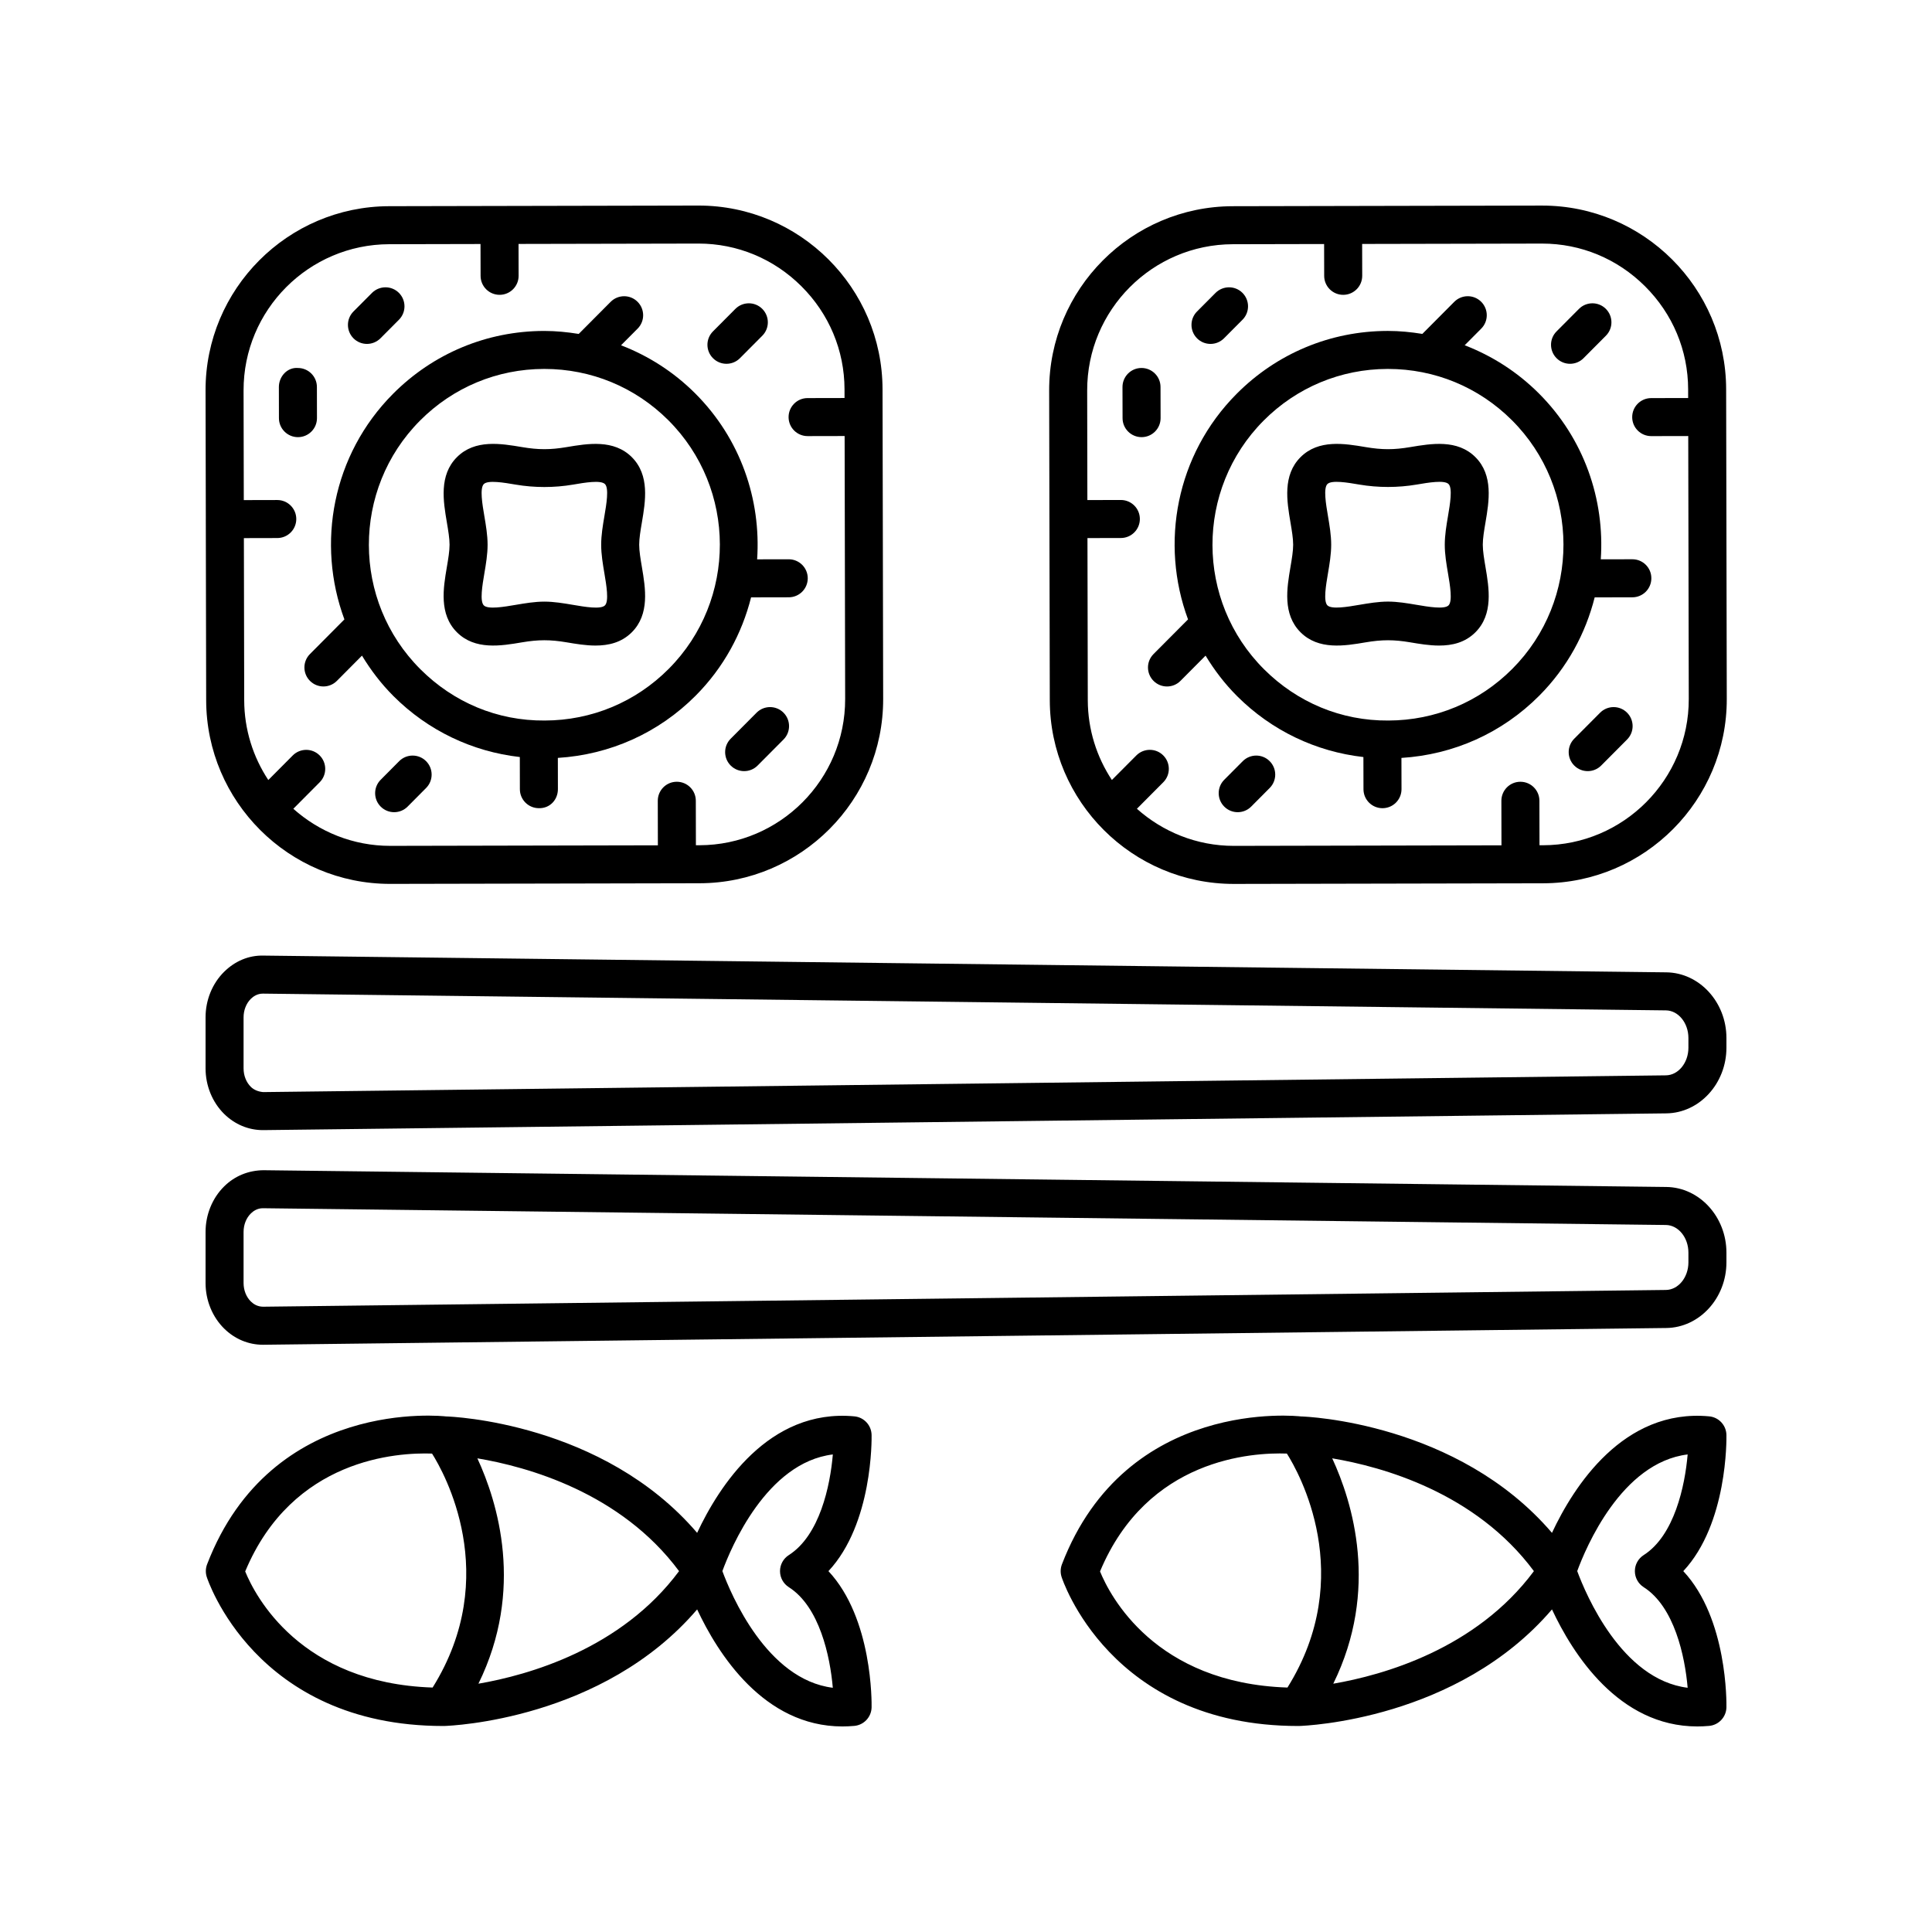<?xml version="1.0" encoding="UTF-8"?>
<!-- Uploaded to: SVG Repo, www.svgrepo.com, Generator: SVG Repo Mixer Tools -->
<svg fill="#000000" width="800px" height="800px" version="1.1" viewBox="144 144 512 512" xmlns="http://www.w3.org/2000/svg">
 <g>
  <path d="m222.96 259.85h0.012c2.781-0.004 5.031-2.262 5.027-5.047l-0.016-8.254c-0.004-2.781-2.258-5.027-5.039-5.027-2.805-0.23-5.043 2.258-5.039 5.047l0.016 8.254c0.008 2.777 2.262 5.027 5.039 5.027z"/>
  <path d="m198.54 281.58v0.004l0.098 47.992c0.055 26.852 21.918 48.664 48.758 48.664h0.102l81.891-0.168c26.887-0.055 48.715-21.973 48.66-48.859l-0.168-82.074c-0.055-26.855-21.918-48.664-48.758-48.664h-0.102l-81.883 0.168c-26.891 0.051-48.719 21.969-48.664 48.859l0.07 34.078h-0.004zm48.617-72.863 24.184-0.051 0.02 8.438c0.004 2.781 2.258 5.027 5.039 5.027h0.012c2.785-0.004 5.031-2.269 5.027-5.047l-0.02-8.438 47.621-0.098h0.078c10.258 0 19.938 4.016 27.262 11.312 7.344 7.316 11.406 17.012 11.426 27.297l0.004 2.32-9.801 0.02c-2.785 0.004-5.031 2.269-5.027 5.047 0.004 2.781 2.258 5.027 5.039 5.027h0.012l9.801-0.02 0.141 69.68c0.043 21.332-17.273 38.719-38.602 38.766h-0.953l-0.023-11.797c-0.004-2.781-2.258-5.027-5.039-5.027h-0.012c-2.785 0.004-5.031 2.269-5.027 5.047l0.023 11.797-70.859 0.145h-0.078c-9.855 0-18.832-3.738-25.672-9.828l6.992-7.027c1.961-1.973 1.949-5.16-0.023-7.121-1.973-1.965-5.16-1.949-7.125 0.02l-6.473 6.508c-4.012-6.078-6.371-13.344-6.387-21.152l-0.086-42.957 8.859-0.02c2.785-0.004 5.031-2.269 5.027-5.047-0.004-2.781-2.258-5.027-5.039-5.027h-0.012l-8.859 0.02-0.059-29.047c-0.043-21.336 17.273-38.723 38.609-38.766z"/>
  <path d="m249.78 345.72-4.898 4.93c-1.965 1.973-1.953 5.164 0.02 7.125 0.984 0.98 2.269 1.465 3.551 1.465 1.293 0 2.59-0.496 3.57-1.484l4.898-4.93c1.965-1.973 1.953-5.164-0.02-7.125-1.973-1.965-5.164-1.949-7.121 0.02z"/>
  <path d="m241.25 235.14c1.293 0 2.582-0.496 3.57-1.48l4.906-4.926c1.965-1.973 1.953-5.16-0.016-7.129-1.973-1.965-5.156-1.945-7.129 0.016l-4.906 4.926c-1.965 1.973-1.953 5.16 0.016 7.129 0.984 0.977 2.273 1.465 3.559 1.465z"/>
  <path d="m226.14 317.33c-1.965 1.973-1.953 5.16 0.02 7.125 0.984 0.98 2.269 1.465 3.551 1.465 1.293 0 2.59-0.496 3.57-1.484l6.648-6.688c2.32 3.828 5.074 7.461 8.379 10.762 9.133 9.109 20.832 14.676 33.449 16.113l0.016 8.527c0.004 2.781 2.258 5.027 5.039 5.027 2.945 0.074 5.043-2.258 5.039-5.047l-0.016-8.277c13.809-0.859 26.68-6.602 36.531-16.504 7.422-7.461 12.273-16.504 14.676-26.039l9.992-0.02c2.785-0.004 5.031-2.269 5.027-5.047-0.004-2.781-2.258-5.027-5.039-5.027h-0.012l-8.363 0.016c1.07-15.809-4.383-31.98-16.449-44.012-5.676-5.66-12.359-9.922-19.617-12.715l4.391-4.41c1.965-1.973 1.953-5.16-0.02-7.125-1.965-1.965-5.16-1.949-7.125 0.02l-8.461 8.504c-2.988-0.48-6.023-0.789-9.113-0.789h-0.117c-15.121 0.031-29.324 5.953-39.996 16.68-16.074 16.16-20.32 39.664-12.871 59.762zm29.156-61.852c8.773-8.816 20.441-13.684 32.871-13.707h0.098c12.387 0 24.051 4.816 32.832 13.574 18.18 18.129 18.238 47.691 0.133 65.895-8.773 8.816-20.441 13.684-32.871 13.707-12.547 0.098-24.129-4.793-32.93-13.574-18.18-18.129-18.238-47.688-0.133-65.895z"/>
  <path d="m344.5 332.87-6.863 6.898c-1.965 1.973-1.953 5.16 0.02 7.125 0.984 0.977 2.269 1.465 3.551 1.465 1.293 0 2.59-0.496 3.57-1.484l6.863-6.898c1.965-1.973 1.953-5.16-0.02-7.125-1.969-1.961-5.16-1.949-7.121 0.02z"/>
  <path d="m336.52 240.41c1.293 0 2.59-0.496 3.57-1.484l5.93-5.957c1.965-1.973 1.953-5.16-0.02-7.125s-5.16-1.949-7.125 0.02l-5.93 5.957c-1.965 1.973-1.953 5.16 0.02 7.125 0.988 0.977 2.269 1.465 3.555 1.465z"/>
  <path d="m265.08 311.55c4.777 4.789 11.695 3.621 17.258 2.676 4.348-0.738 7.492-0.738 11.844 0 2.387 0.402 5.023 0.852 7.633 0.852 3.473 0 6.898-0.793 9.629-3.523 4.781-4.789 3.606-11.703 2.668-17.266-0.367-2.18-0.719-4.242-0.719-5.934 0-1.691 0.348-3.754 0.719-5.934 0.941-5.559 2.117-12.477-2.668-17.266-4.777-4.777-11.691-3.609-17.258-2.672-4.348 0.738-7.492 0.738-11.844 0-5.555-0.934-12.477-2.121-17.254 2.672-4.781 4.781-3.609 11.703-2.668 17.266 0.367 2.18 0.719 4.242 0.719 5.934 0 1.691-0.348 3.754-0.719 5.934-0.945 5.562-2.117 12.484 2.66 17.262zm7.273-30.809c-0.527-3.106-1.246-7.352-0.137-8.461 1.102-1.102 5.352-0.383 8.438 0.145 4.988 0.852 10.23 0.852 15.219 0 3.09-0.531 7.336-1.254 8.449-0.137 1.102 1.102 0.383 5.352-0.145 8.457-0.422 2.496-0.859 5.078-0.859 7.617 0 2.539 0.438 5.121 0.859 7.617 0.523 3.098 1.242 7.348 0.141 8.453-1.113 1.121-5.359 0.391-8.449-0.137-2.496-0.422-5.074-0.859-7.606-0.859-2.539 0-5.117 0.438-7.609 0.859-3.09 0.527-7.332 1.254-8.441 0.137-1.102-1.105-0.383-5.352 0.145-8.457 0.422-2.496 0.859-5.078 0.859-7.617-0.004-2.539-0.441-5.121-0.863-7.617z"/>
  <path d="m552.69 198.48h-0.102l-81.891 0.168c-26.887 0.055-48.715 21.973-48.66 48.859l0.07 34.078v0.004 0.004l0.098 47.992c0.055 26.852 21.918 48.664 48.758 48.664h0.102l81.883-0.168c26.887-0.055 48.719-21.973 48.664-48.859l-0.168-82.074c-0.051-26.859-21.914-48.668-48.754-48.668zm0.242 169.52h-0.949l-0.023-11.797c-0.004-2.781-2.258-5.027-5.039-5.027h-0.012c-2.785 0.004-5.031 2.269-5.027 5.047l0.023 11.797-70.859 0.145h-0.078c-9.855 0-18.836-3.738-25.676-9.832l6.992-7.027c1.965-1.969 1.953-5.16-0.02-7.125-1.965-1.965-5.16-1.949-7.125 0.02l-6.477 6.504c-4.012-6.078-6.371-13.34-6.387-21.152l-0.086-42.957 8.859-0.02c2.785-0.004 5.031-2.269 5.027-5.047-0.004-2.781-2.258-5.027-5.039-5.027h-0.012l-8.859 0.02-0.051-29.035c-0.043-21.332 17.273-38.719 38.602-38.766l24.188-0.051 0.02 8.438c0.004 2.781 2.258 5.027 5.039 5.027h0.012c2.785-0.004 5.031-2.269 5.027-5.047l-0.02-8.438 47.625-0.098h0.078c10.258 0 19.938 4.016 27.262 11.312 7.344 7.316 11.406 17.012 11.426 27.297l0.004 2.32-9.801 0.02c-2.785 0.004-5.031 2.269-5.027 5.047 0.004 2.781 2.258 5.027 5.039 5.027h0.012l9.801-0.02 0.141 69.68c0.039 21.332-17.277 38.719-38.609 38.766z"/>
  <path d="m451.57 254.8-0.02-8.254c-0.004-2.781-2.262-5.027-5.039-5.027h-0.012c-2.785 0.004-5.031 2.269-5.027 5.047l0.02 8.254c0.004 2.781 2.262 5.027 5.039 5.027h0.012c2.785-0.004 5.031-2.269 5.027-5.047z"/>
  <path d="m473.34 345.72-4.906 4.93c-1.965 1.973-1.953 5.16 0.02 7.125 0.984 0.98 2.269 1.465 3.551 1.465 1.293 0 2.59-0.496 3.57-1.484l4.906-4.93c1.965-1.973 1.953-5.16-0.02-7.125-1.969-1.965-5.156-1.949-7.121 0.02z"/>
  <path d="m464.8 235.14c1.293 0 2.582-0.496 3.57-1.48l4.906-4.926c1.965-1.973 1.953-5.16-0.016-7.129-1.973-1.965-5.156-1.945-7.129 0.016l-4.906 4.926c-1.965 1.973-1.953 5.16 0.016 7.129 0.984 0.977 2.273 1.465 3.559 1.465z"/>
  <path d="m576.6 292.21h-0.012l-8.363 0.016c1.07-15.809-4.387-31.98-16.453-44.012-5.676-5.66-12.355-9.922-19.617-12.715l4.387-4.41c1.965-1.973 1.953-5.16-0.02-7.125-1.977-1.965-5.16-1.949-7.125 0.02l-8.461 8.504c-2.992-0.484-6.027-0.789-9.117-0.789h-0.117c-15.125 0.031-29.324 5.953-39.988 16.68-16.074 16.16-20.324 39.668-12.875 59.766l-9.145 9.188c-1.965 1.973-1.953 5.16 0.02 7.125 0.984 0.98 2.269 1.465 3.551 1.465 1.293 0 2.59-0.496 3.57-1.484l6.652-6.688c2.32 3.828 5.074 7.461 8.383 10.762 9.133 9.109 20.832 14.676 33.445 16.113l0.02 8.527c0.004 2.781 2.258 5.027 5.039 5.027h0.012c2.785-0.004 5.031-2.269 5.027-5.047l-0.02-8.277c13.812-0.859 26.684-6.602 36.535-16.504 7.422-7.461 12.273-16.504 14.676-26.039l9.992-0.02c2.785-0.004 5.031-2.269 5.027-5.047 0.008-2.789-2.242-5.035-5.023-5.035zm-31.805 29.031c-8.773 8.816-20.441 13.684-32.871 13.707-12.496 0.098-24.121-4.793-32.93-13.574-18.184-18.125-18.242-47.684-0.133-65.895 8.766-8.812 20.438-13.684 32.867-13.707h0.098c12.395 0 24.051 4.816 32.832 13.574 18.184 18.133 18.242 47.691 0.137 65.895z"/>
  <path d="m568.05 332.87-6.863 6.898c-1.965 1.973-1.953 5.16 0.02 7.125 0.984 0.977 2.269 1.465 3.555 1.465 1.293 0 2.59-0.496 3.57-1.484l6.863-6.898c1.965-1.973 1.953-5.16-0.02-7.125-1.973-1.961-5.16-1.949-7.125 0.02z"/>
  <path d="m560.08 240.41c1.293 0 2.59-0.496 3.57-1.484l5.93-5.957c1.965-1.973 1.953-5.16-0.02-7.125s-5.16-1.949-7.125 0.02l-5.93 5.957c-1.965 1.973-1.953 5.16 0.02 7.125 0.984 0.977 2.269 1.465 3.555 1.465z"/>
  <path d="m535.01 265.16c-4.781-4.793-11.703-3.609-17.266-2.676-4.348 0.738-7.488 0.738-11.836 0-5.566-0.941-12.48-2.109-17.258 2.672-4.781 4.789-3.606 11.703-2.668 17.266 0.367 2.18 0.719 4.242 0.719 5.934s-0.348 3.754-0.719 5.934c-0.941 5.559-2.117 12.477 2.668 17.266 4.781 4.781 11.699 3.617 17.258 2.672 4.348-0.738 7.488-0.738 11.836 0 2.391 0.402 5.027 0.852 7.637 0.852 3.473 0 6.898-0.789 9.625-3.523 4.781-4.781 3.609-11.703 2.668-17.266-0.367-2.18-0.719-4.242-0.719-5.934s0.348-3.754 0.719-5.934c0.941-5.559 2.113-12.484-2.664-17.262zm-7.269 30.812c0.527 3.106 1.246 7.352 0.137 8.461-1.098 1.102-5.344 0.383-8.441-0.145-2.496-0.422-5.074-0.859-7.606-0.859-2.535 0-5.113 0.438-7.606 0.859-3.094 0.527-7.332 1.254-8.449 0.137-1.102-1.102-0.383-5.352 0.145-8.457 0.422-2.496 0.859-5.078 0.859-7.617 0-2.539-0.438-5.121-0.859-7.617-0.527-3.106-1.246-7.356-0.145-8.457 1.117-1.113 5.359-0.391 8.449 0.137 4.988 0.848 10.223 0.848 15.211 0 3.102-0.531 7.336-1.25 8.449-0.137 1.102 1.105 0.383 5.352-0.145 8.457-0.422 2.496-0.859 5.078-0.859 7.617-0.004 2.543 0.434 5.125 0.859 7.621z"/>
  <path d="m585.6 458.56-371.78-4.441c-3.938 0.043-7.582 1.484-10.426 4.301-3.129 3.086-4.918 7.484-4.918 12.062v13.531c0 4.582 1.797 8.98 4.926 12.07 2.809 2.769 6.445 4.289 10.25 4.289h0.188l371.76-4.438c8.777-0.113 15.922-7.914 15.922-17.402v-2.578c0-9.484-7.144-17.289-15.926-17.395zm5.848 19.973c0 3.996-2.676 7.281-5.969 7.32l-371.77 4.438c-1.539-0.016-2.578-0.742-3.234-1.387-1.223-1.203-1.926-2.988-1.926-4.894v-13.531c0-1.902 0.703-3.691 1.93-4.898 0.641-0.633 1.711-1.387 3.172-1.387h0.051l371.78 4.441c3.289 0.039 5.965 3.328 5.965 7.32z"/>
  <path d="m585.6 401.68-371.78-4.438c-3.938-0.102-7.582 1.484-10.43 4.301-3.125 3.09-4.914 7.484-4.914 12.059v13.531c0 4.582 1.797 8.98 4.926 12.07 2.809 2.769 6.445 4.289 10.25 4.289h0.188l371.76-4.438c8.777-0.109 15.922-7.914 15.922-17.398v-2.578c0-9.488-7.144-17.289-15.926-17.398zm5.848 19.977c0 3.996-2.676 7.281-5.969 7.32l-371.77 4.438c-1.539-0.148-2.578-0.746-3.234-1.387-1.223-1.207-1.926-2.992-1.926-4.894v-13.531c0-1.898 0.703-3.684 1.922-4.894 0.645-0.633 1.719-1.387 3.18-1.387h0.051l371.78 4.438c3.289 0.039 5.965 3.324 5.965 7.32z"/>
  <path d="m374.98 524.26c-0.055-2.566-2.027-4.684-4.586-4.914-22.707-2.109-35.91 18.609-41.645 30.875-25.023-29.246-65.156-30.832-66.547-30.852-0.461-0.059-46.238-5.266-63.32 39.191-0.402 1.055-0.441 2.211-0.113 3.285 0.121 0.398 12.746 39.559 62.672 39.559h0.289c1.832-0.059 41.996-1.648 67.02-30.895 5.461 11.691 17.645 31.016 38.504 31.016 1.023 0 2.07-0.051 3.141-0.145 2.559-0.23 4.531-2.348 4.586-4.914 0.02-1.066 0.324-23.527-11.434-36.102 11.758-12.582 11.453-35.035 11.434-36.105zm-166 36.184c12.543-30 40.391-31.551 49.516-31.23 3.102 4.898 18.664 32.348 0.152 62.004-35.121-1.148-47.059-24.355-49.668-30.773zm61.809 29.754c12.254-24.93 5.094-48.109-0.281-59.723 13.242 2.223 37.98 9.047 53.449 29.891-15.336 20.648-39.902 27.547-53.168 29.832zm82.254-34.082c-1.453 0.926-2.332 2.527-2.332 4.25 0 1.723 0.879 3.324 2.332 4.25 8.137 5.18 10.941 18.309 11.66 26.66-17.512-2.164-27.016-24.828-29.266-30.918 2.238-6.106 11.699-28.777 29.273-30.914-0.703 8.344-3.492 21.461-11.668 26.672z"/>
  <path d="m601.52 524.26c-0.055-2.566-2.027-4.684-4.586-4.914-22.707-2.109-35.91 18.609-41.645 30.875-25.023-29.246-65.156-30.832-66.547-30.852-0.457-0.055-46.227-5.266-63.32 39.191-0.402 1.055-0.441 2.211-0.113 3.285 0.121 0.398 12.746 39.559 62.672 39.559h0.289c1.832-0.059 41.996-1.648 67.02-30.895 5.461 11.691 17.645 31.016 38.504 31.016 1.023 0 2.07-0.051 3.141-0.145 2.559-0.23 4.531-2.348 4.586-4.914 0.02-1.066 0.324-23.527-11.43-36.102 11.762-12.582 11.449-35.035 11.43-36.105zm-166 36.184c12.543-30 40.387-31.559 49.516-31.234 3.102 4.891 18.672 32.348 0.156 62.008-35.121-1.148-47.059-24.355-49.672-30.773zm61.812 29.754c12.254-24.93 5.094-48.109-0.281-59.723 13.246 2.223 37.98 9.047 53.449 29.891-15.336 20.648-39.902 27.547-53.168 29.832zm82.258-34.082c-1.453 0.926-2.332 2.527-2.332 4.25 0 1.723 0.879 3.324 2.332 4.25 8.133 5.18 10.938 18.309 11.656 26.66-17.512-2.164-27.016-24.828-29.266-30.918 2.238-6.106 11.695-28.773 29.266-30.914-0.719 8.359-3.523 21.488-11.656 26.672z"/>
 </g>
</svg>